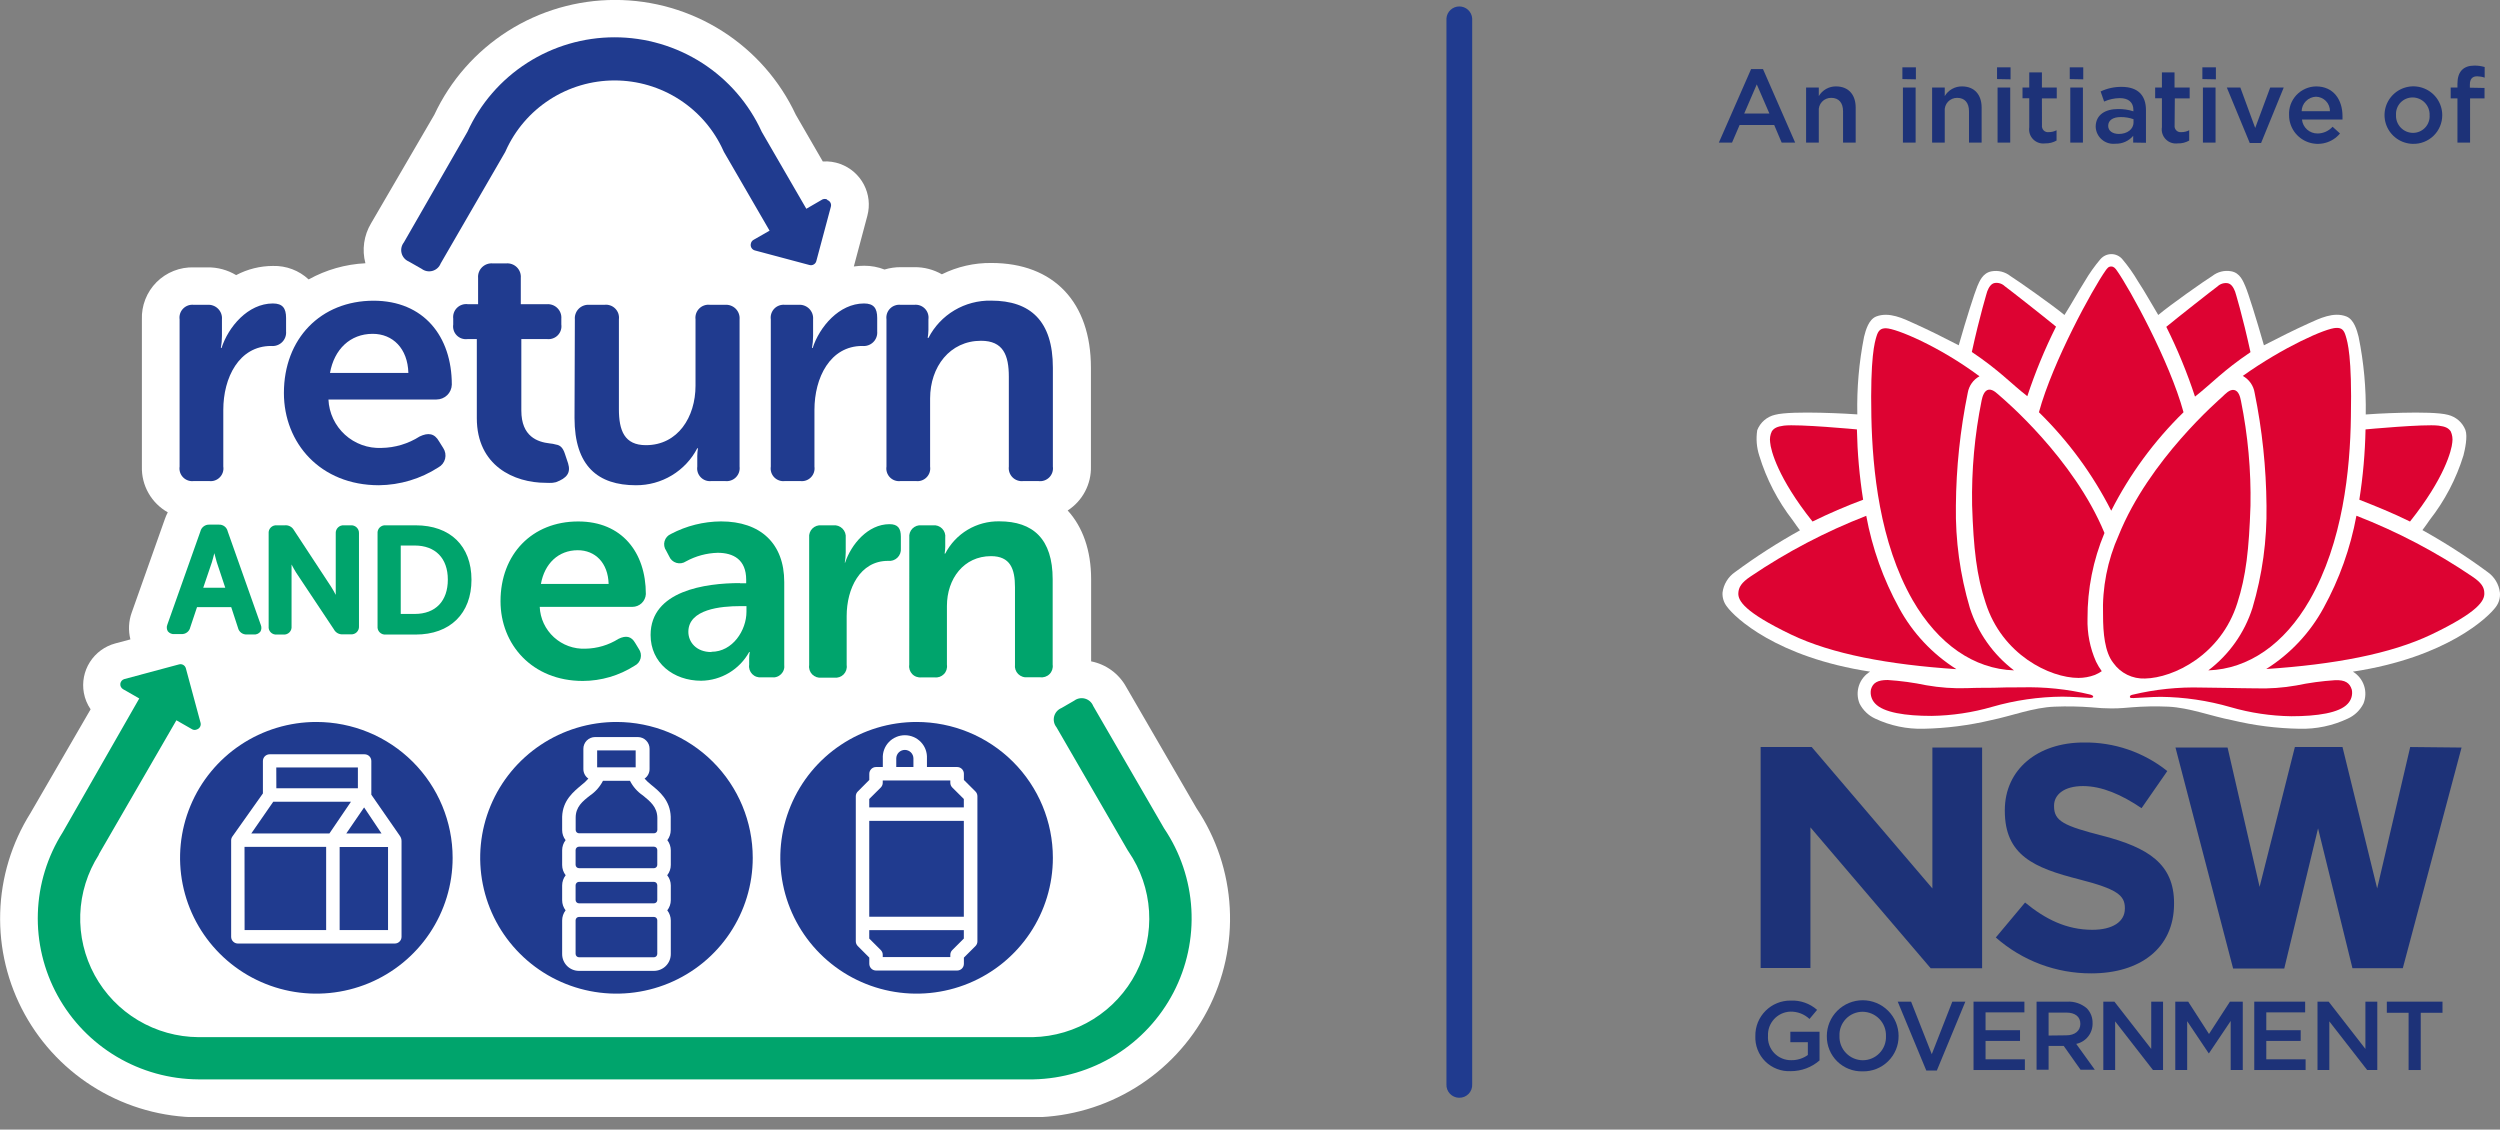 <svg width="135" height="61" viewBox="0 0 135 61" fill="none" xmlns="http://www.w3.org/2000/svg">
<rect x="0" y="0" width="135" height="61" fill="#808080" stroke="none"/>
<g clip-path="url(#clip0)">
<g clip-path="url(#clip1)">
<path d="M64.609 43.641L60.814 37.095C60.619 36.74 60.348 36.433 60.021 36.194C59.694 35.956 59.318 35.791 58.921 35.713V31.276C58.921 29.723 58.468 28.457 57.655 27.566C58.051 27.31 58.375 26.956 58.594 26.539C58.814 26.122 58.923 25.655 58.91 25.184V19.857C58.91 16.318 56.899 14.201 53.535 14.201C52.608 14.19 51.691 14.4 50.861 14.812C50.41 14.555 49.899 14.422 49.38 14.427H48.65C48.35 14.425 48.051 14.468 47.763 14.554C47.415 14.418 47.043 14.349 46.669 14.35C46.481 14.351 46.293 14.364 46.107 14.39L46.837 11.652C46.988 11.088 46.922 10.489 46.652 9.971C46.382 9.453 45.927 9.055 45.377 8.855C45.075 8.744 44.753 8.698 44.432 8.721L42.973 6.197C42.107 4.344 40.729 2.777 39 1.678C37.271 0.58 35.263 -0.003 33.213 -0.003C31.163 -0.003 29.155 0.58 27.426 1.678C25.697 2.777 24.319 4.344 23.453 6.197L20.038 12.059C19.845 12.38 19.719 12.736 19.666 13.107C19.613 13.477 19.636 13.854 19.732 14.216C18.656 14.269 17.608 14.567 16.667 15.089C16.146 14.603 15.454 14.342 14.74 14.361C14.047 14.362 13.364 14.532 12.752 14.856C12.284 14.575 11.747 14.43 11.201 14.438H10.472C10.098 14.426 9.726 14.491 9.378 14.629C9.031 14.766 8.716 14.974 8.452 15.238C8.189 15.503 7.983 15.818 7.847 16.165C7.711 16.512 7.648 16.884 7.662 17.256V25.195C7.647 25.695 7.77 26.189 8.016 26.624C8.262 27.059 8.623 27.419 9.06 27.665C8.999 27.782 8.946 27.903 8.903 28.028L7.115 33.072C6.945 33.539 6.92 34.046 7.042 34.527L6.225 34.745C5.658 34.897 5.169 35.256 4.854 35.751C4.54 36.245 4.424 36.839 4.528 37.415C4.586 37.733 4.71 38.035 4.893 38.302L1.646 43.906C0.629 45.526 0.064 47.386 0.01 49.296C-0.045 51.205 0.412 53.095 1.335 54.769C2.257 56.444 3.611 57.843 5.257 58.821C6.903 59.8 8.781 60.323 10.698 60.337H55.852C57.785 60.301 59.673 59.748 61.317 58.734C62.961 57.721 64.301 56.285 65.197 54.577C66.093 52.869 66.511 50.953 66.407 49.029C66.304 47.104 65.683 45.243 64.609 43.641Z" fill="white"/>
<path d="M40.648 46.321C40.648 47.772 40.217 49.19 39.408 50.397C38.6 51.603 37.45 52.543 36.105 53.098C34.761 53.653 33.281 53.799 31.854 53.516C30.426 53.233 29.115 52.534 28.086 51.508C27.056 50.482 26.355 49.175 26.072 47.752C25.788 46.329 25.933 44.855 26.49 43.514C27.047 42.174 27.991 41.028 29.201 40.222C30.411 39.416 31.834 38.986 33.289 38.986C35.241 38.986 37.113 39.759 38.493 41.134C39.873 42.51 40.648 44.376 40.648 46.321Z" fill="#203B8F"/>
<path d="M36.219 44.106C36.19 43.212 35.603 42.736 35.172 42.386C35.04 42.284 34.918 42.169 34.807 42.044C34.891 41.987 34.959 41.91 35.006 41.819C35.053 41.73 35.078 41.63 35.077 41.528V40.437C35.078 40.354 35.062 40.271 35.03 40.194C34.998 40.117 34.952 40.046 34.892 39.987C34.834 39.928 34.763 39.881 34.686 39.849C34.609 39.817 34.526 39.801 34.442 39.801H32.136C32.053 39.801 31.97 39.817 31.893 39.849C31.815 39.881 31.745 39.928 31.686 39.987C31.627 40.046 31.581 40.117 31.549 40.194C31.517 40.271 31.501 40.354 31.502 40.437V41.528C31.501 41.63 31.526 41.73 31.573 41.819C31.62 41.91 31.688 41.987 31.772 42.044C31.661 42.169 31.539 42.284 31.407 42.386C30.976 42.75 30.389 43.208 30.356 44.099C30.356 44.117 30.356 44.827 30.356 44.827C30.356 45.023 30.421 45.214 30.542 45.368C30.421 45.525 30.356 45.717 30.356 45.914V46.71C30.356 46.91 30.423 47.105 30.546 47.263C30.423 47.42 30.357 47.614 30.356 47.812V48.612C30.356 48.81 30.421 49.002 30.542 49.158C30.422 49.315 30.356 49.506 30.356 49.703V51.522C30.356 51.762 30.452 51.992 30.622 52.162C30.792 52.332 31.023 52.427 31.264 52.427H35.314C35.555 52.426 35.785 52.331 35.956 52.161C36.126 51.992 36.222 51.762 36.223 51.522V49.703C36.221 49.506 36.155 49.314 36.033 49.158C36.155 49.002 36.222 48.81 36.223 48.612V47.812C36.222 47.613 36.154 47.419 36.029 47.263C36.155 47.106 36.223 46.911 36.223 46.71V45.914C36.221 45.717 36.156 45.526 36.037 45.368C36.155 45.212 36.219 45.022 36.219 44.827C36.219 44.827 36.219 44.132 36.219 44.117V44.106ZM32.246 40.521H34.326V41.437H32.246V40.521ZM31.086 44.157C31.086 43.575 31.451 43.274 31.866 42.954C32.16 42.752 32.398 42.481 32.56 42.164H34.019C34.181 42.482 34.42 42.754 34.716 42.954C35.11 43.274 35.486 43.575 35.497 44.157V44.816C35.497 44.863 35.478 44.909 35.445 44.943C35.411 44.977 35.366 44.997 35.318 44.998H31.264C31.217 44.997 31.171 44.977 31.138 44.943C31.104 44.909 31.086 44.863 31.086 44.816C31.086 44.816 31.086 44.168 31.086 44.157ZM35.493 45.903V46.7C35.494 46.723 35.489 46.747 35.481 46.769C35.472 46.791 35.459 46.811 35.442 46.828C35.425 46.845 35.406 46.858 35.384 46.867C35.362 46.877 35.338 46.881 35.314 46.881H31.264C31.216 46.881 31.17 46.862 31.136 46.828C31.101 46.794 31.082 46.748 31.082 46.7V45.903C31.082 45.855 31.101 45.809 31.136 45.775C31.17 45.74 31.216 45.721 31.264 45.721H35.314C35.338 45.721 35.362 45.726 35.384 45.735C35.406 45.744 35.425 45.758 35.442 45.775C35.459 45.792 35.472 45.812 35.481 45.834C35.489 45.856 35.494 45.879 35.493 45.903ZM35.493 48.602C35.493 48.625 35.489 48.648 35.48 48.67C35.471 48.691 35.457 48.711 35.441 48.727C35.424 48.744 35.404 48.757 35.383 48.766C35.361 48.775 35.338 48.78 35.314 48.78H31.264C31.217 48.78 31.171 48.761 31.137 48.728C31.103 48.694 31.083 48.649 31.082 48.602V47.801C31.083 47.754 31.102 47.708 31.137 47.674C31.171 47.64 31.216 47.62 31.264 47.62H35.314C35.362 47.621 35.408 47.64 35.441 47.674C35.474 47.708 35.493 47.754 35.493 47.801V48.602ZM35.493 51.511C35.493 51.559 35.474 51.604 35.441 51.638C35.408 51.672 35.362 51.692 35.314 51.693H31.264C31.216 51.692 31.171 51.672 31.137 51.639C31.102 51.605 31.083 51.559 31.082 51.511V49.693C31.083 49.645 31.103 49.6 31.137 49.566C31.171 49.533 31.217 49.514 31.264 49.514H35.314C35.362 49.514 35.407 49.533 35.441 49.567C35.474 49.6 35.493 49.645 35.493 49.693V51.511Z" fill="white"/>
<path d="M24.442 46.321C24.442 47.772 24.01 49.19 23.201 50.397C22.393 51.603 21.243 52.543 19.899 53.098C18.554 53.653 17.074 53.799 15.647 53.516C14.219 53.233 12.908 52.534 11.879 51.508C10.85 50.482 10.149 49.175 9.865 47.752C9.581 46.329 9.727 44.855 10.284 43.514C10.841 42.174 11.784 41.028 12.994 40.222C14.204 39.416 15.627 38.986 17.082 38.986C19.034 38.986 20.906 39.759 22.286 41.134C23.666 42.51 24.442 44.376 24.442 46.321Z" fill="#203B8F"/>
<path d="M21.683 45.419C21.684 45.313 21.649 45.209 21.585 45.125L20.052 42.914V41.095C20.052 40.999 20.014 40.906 19.946 40.838C19.877 40.77 19.784 40.732 19.688 40.732H14.561C14.465 40.732 14.372 40.77 14.303 40.838C14.235 40.906 14.197 40.999 14.197 41.095V42.845C14.197 42.845 12.606 45.099 12.551 45.168C12.506 45.231 12.481 45.306 12.482 45.383V50.587C12.482 50.684 12.52 50.776 12.589 50.844C12.657 50.913 12.75 50.951 12.847 50.951H21.319C21.415 50.951 21.508 50.913 21.576 50.844C21.645 50.776 21.683 50.684 21.683 50.587V45.419ZM19.662 43.601L20.603 45.008H18.699L19.662 43.601ZM14.919 41.444H19.326V42.568H14.923L14.919 41.444ZM14.755 43.295H18.951L17.787 45.008H13.569L14.755 43.295ZM13.204 45.732H17.612V50.224H13.208L13.204 45.732ZM20.954 50.224H18.341V45.739H20.954V50.224Z" fill="white"/>
<path d="M56.855 46.321C56.855 47.772 56.424 49.19 55.615 50.397C54.806 51.603 53.657 52.543 52.312 53.098C50.968 53.653 49.488 53.799 48.06 53.516C46.633 53.233 45.322 52.534 44.292 51.508C43.263 50.482 42.562 49.175 42.278 47.752C41.994 46.329 42.14 44.855 42.697 43.514C43.254 42.174 44.197 41.028 45.408 40.222C46.618 39.416 48.041 38.986 49.496 38.986C51.448 38.986 53.32 39.759 54.7 41.134C56.08 42.51 56.855 44.376 56.855 46.321Z" fill="#203B8F"/>
<path d="M52.674 42.739L52.05 42.117V41.783C52.05 41.686 52.012 41.594 51.944 41.526C51.875 41.457 51.782 41.419 51.685 41.419H50.055V40.957C50.063 40.796 50.039 40.634 49.984 40.482C49.928 40.33 49.842 40.191 49.73 40.074C49.618 39.956 49.484 39.863 49.335 39.799C49.186 39.735 49.026 39.702 48.863 39.702C48.701 39.702 48.541 39.735 48.392 39.799C48.242 39.863 48.108 39.956 47.997 40.074C47.885 40.191 47.799 40.33 47.743 40.482C47.687 40.634 47.663 40.796 47.672 40.957V41.419H47.307C47.21 41.419 47.118 41.457 47.049 41.526C46.981 41.594 46.942 41.686 46.942 41.783V42.117L46.322 42.739C46.288 42.773 46.26 42.813 46.241 42.857C46.223 42.902 46.213 42.949 46.213 42.997V50.831C46.213 50.879 46.223 50.927 46.241 50.971C46.26 51.015 46.288 51.055 46.322 51.089L46.942 51.711V52.045C46.942 52.142 46.981 52.234 47.049 52.303C47.118 52.371 47.21 52.409 47.307 52.409H51.685C51.782 52.409 51.875 52.371 51.944 52.303C52.012 52.234 52.05 52.142 52.05 52.045V51.711L52.674 51.089C52.708 51.055 52.735 51.015 52.753 50.971C52.771 50.926 52.78 50.879 52.78 50.831V42.997C52.78 42.949 52.771 42.902 52.753 42.858C52.735 42.813 52.708 42.773 52.674 42.739ZM48.398 40.957C48.398 40.835 48.447 40.717 48.534 40.63C48.621 40.544 48.739 40.495 48.861 40.495C48.984 40.495 49.102 40.544 49.189 40.63C49.276 40.717 49.325 40.835 49.325 40.957V41.419H48.398V40.957ZM52.047 50.682L51.423 51.304C51.355 51.371 51.317 51.463 51.317 51.558V51.682H47.668V51.562C47.669 51.514 47.66 51.467 47.641 51.422C47.623 51.378 47.596 51.338 47.563 51.304L46.939 50.682V50.227H52.047V50.682ZM52.047 49.503H46.939V44.328H52.047V49.503ZM52.047 43.601H46.939V43.146L47.563 42.525C47.596 42.49 47.623 42.45 47.641 42.406C47.66 42.362 47.669 42.314 47.668 42.266V42.146H51.317V42.27C51.317 42.365 51.355 42.457 51.423 42.525L52.047 43.146V43.601Z" fill="white"/>
<path d="M44.658 10.768C44.62 10.752 44.578 10.743 44.536 10.743C44.494 10.743 44.452 10.752 44.414 10.768L43.542 11.274L41.134 7.117C40.441 5.596 39.323 4.305 37.914 3.401C36.504 2.496 34.864 2.014 33.187 2.014C31.511 2.014 29.87 2.496 28.461 3.401C27.052 4.305 25.934 5.596 25.241 7.117L21.808 13.092C21.744 13.173 21.7 13.268 21.679 13.368C21.657 13.469 21.66 13.573 21.686 13.672C21.711 13.772 21.76 13.864 21.827 13.942C21.894 14.02 21.979 14.081 22.074 14.121L22.771 14.518C22.853 14.58 22.949 14.622 23.05 14.641C23.152 14.66 23.257 14.655 23.356 14.627C23.455 14.599 23.547 14.548 23.623 14.479C23.7 14.409 23.759 14.323 23.796 14.227L27.255 8.252L27.284 8.201L27.309 8.146C27.816 7.014 28.641 6.053 29.684 5.378C30.727 4.703 31.944 4.344 33.187 4.344C34.431 4.344 35.648 4.703 36.691 5.378C37.734 6.053 38.559 7.014 39.065 8.146L39.091 8.201L41.557 12.456L40.681 12.958C40.646 12.979 40.615 13.008 40.592 13.043C40.569 13.078 40.553 13.117 40.546 13.158C40.527 13.233 40.538 13.314 40.577 13.381C40.616 13.449 40.679 13.499 40.754 13.521L43.713 14.311C43.788 14.331 43.868 14.322 43.936 14.284C44.005 14.247 44.055 14.185 44.078 14.111L44.866 11.165C44.887 11.091 44.879 11.013 44.844 10.945C44.809 10.878 44.749 10.826 44.677 10.801" fill="#203B8F"/>
<path d="M62.861 44.732L59.033 38.124C58.995 38.028 58.936 37.942 58.859 37.873C58.782 37.804 58.69 37.754 58.59 37.726C58.491 37.698 58.386 37.694 58.285 37.713C58.183 37.732 58.087 37.775 58.005 37.837L57.311 38.237C57.216 38.277 57.132 38.339 57.064 38.417C56.997 38.495 56.949 38.588 56.923 38.688C56.898 38.788 56.896 38.893 56.917 38.994C56.939 39.094 56.984 39.189 57.049 39.27L60.894 45.914L60.942 45.987C61.594 46.94 61.977 48.051 62.049 49.203C62.12 50.355 61.879 51.504 61.349 52.53C60.819 53.557 60.022 54.421 59.04 55.033C58.058 55.645 56.929 55.981 55.772 56.006H10.719C9.57 55.999 8.444 55.685 7.458 55.097C6.472 54.509 5.662 53.668 5.113 52.662C4.564 51.657 4.295 50.522 4.334 49.378C4.374 48.233 4.72 47.12 5.338 46.154V46.132L9.526 38.895L10.391 39.39C10.429 39.407 10.47 39.417 10.511 39.417C10.553 39.417 10.594 39.407 10.632 39.39C10.706 39.366 10.767 39.315 10.804 39.247C10.841 39.18 10.85 39.1 10.829 39.026L10.034 36.08C10.011 36.005 9.961 35.942 9.893 35.904C9.825 35.866 9.744 35.856 9.669 35.877L6.717 36.669C6.66 36.685 6.609 36.716 6.57 36.761C6.531 36.805 6.506 36.86 6.498 36.918C6.49 36.976 6.5 37.035 6.526 37.088C6.552 37.141 6.593 37.185 6.644 37.215L7.52 37.717L3.389 44.939C2.558 46.251 2.093 47.76 2.044 49.311C1.994 50.862 2.362 52.398 3.109 53.76C3.855 55.121 4.954 56.259 6.29 57.055C7.626 57.851 9.152 58.276 10.709 58.286H55.808C57.375 58.253 58.904 57.799 60.234 56.974C61.564 56.148 62.646 54.981 63.368 53.594C64.089 52.208 64.423 50.653 64.334 49.094C64.245 47.535 63.736 46.028 62.861 44.732Z" fill="#00A46C"/>
<path d="M12.296 28.694C12.273 28.587 12.212 28.491 12.124 28.424C12.036 28.358 11.928 28.324 11.818 28.33H11.303C11.193 28.326 11.085 28.359 10.997 28.426C10.909 28.492 10.847 28.587 10.822 28.694L9.038 33.727C9.013 33.786 9.002 33.849 9.007 33.912C9.011 33.975 9.031 34.036 9.063 34.091C9.107 34.144 9.163 34.186 9.227 34.212C9.29 34.238 9.36 34.248 9.428 34.24H9.793C9.904 34.247 10.013 34.214 10.101 34.147C10.19 34.081 10.251 33.984 10.274 33.876L10.639 32.785H12.486L12.85 33.898C12.874 34.005 12.934 34.101 13.022 34.168C13.11 34.234 13.218 34.268 13.328 34.262H13.693C13.762 34.269 13.831 34.26 13.895 34.234C13.958 34.208 14.014 34.166 14.058 34.113C14.091 34.058 14.11 33.997 14.114 33.934C14.119 33.871 14.108 33.807 14.084 33.749L12.296 28.694ZM10.975 31.738L11.442 30.36C11.486 30.218 11.533 30.036 11.573 29.872C11.614 30.032 11.661 30.214 11.705 30.356L12.164 31.738H10.975Z" fill="#00A46C"/>
<path d="M18.94 28.367H18.575C18.515 28.362 18.455 28.37 18.399 28.39C18.343 28.411 18.291 28.443 18.249 28.486C18.207 28.528 18.174 28.579 18.154 28.635C18.133 28.691 18.125 28.751 18.13 28.81V31.76C18.13 31.872 18.13 32.007 18.13 32.123C18.053 31.974 17.965 31.818 17.882 31.687L15.868 28.621C15.82 28.536 15.748 28.466 15.661 28.421C15.574 28.376 15.476 28.357 15.379 28.367H14.941C14.882 28.362 14.822 28.37 14.767 28.391C14.711 28.412 14.661 28.445 14.62 28.487C14.578 28.53 14.547 28.581 14.527 28.636C14.508 28.692 14.501 28.752 14.507 28.81V33.822C14.5 33.881 14.507 33.94 14.526 33.997C14.545 34.053 14.577 34.104 14.618 34.146C14.66 34.189 14.71 34.221 14.766 34.242C14.822 34.263 14.882 34.271 14.941 34.266H15.306C15.365 34.271 15.425 34.263 15.481 34.242C15.537 34.221 15.588 34.189 15.63 34.146C15.671 34.104 15.703 34.053 15.723 33.997C15.743 33.941 15.75 33.881 15.744 33.822V30.869C15.744 30.752 15.744 30.618 15.744 30.483C15.82 30.632 15.911 30.792 15.992 30.923L18.028 33.982C18.073 34.069 18.143 34.142 18.229 34.191C18.316 34.239 18.414 34.261 18.513 34.255H18.947C19.005 34.259 19.064 34.251 19.119 34.23C19.174 34.21 19.223 34.179 19.265 34.138C19.306 34.096 19.338 34.047 19.359 33.993C19.38 33.938 19.389 33.88 19.385 33.822V28.792C19.387 28.734 19.377 28.676 19.355 28.622C19.333 28.569 19.3 28.52 19.258 28.48C19.216 28.439 19.166 28.409 19.111 28.389C19.056 28.37 18.998 28.362 18.94 28.367Z" fill="#00A46C"/>
<path d="M22.446 28.367H20.826C20.767 28.361 20.707 28.369 20.651 28.39C20.595 28.411 20.544 28.443 20.502 28.486C20.46 28.528 20.428 28.579 20.409 28.635C20.389 28.691 20.382 28.751 20.388 28.81V33.822C20.382 33.881 20.389 33.941 20.409 33.997C20.428 34.053 20.46 34.104 20.502 34.146C20.544 34.189 20.595 34.221 20.651 34.242C20.707 34.263 20.767 34.271 20.826 34.266H22.442C24.307 34.266 25.46 33.131 25.46 31.305C25.46 29.48 24.31 28.367 22.446 28.367ZM21.64 29.458H22.391C23.511 29.458 24.183 30.145 24.183 31.298C24.183 32.451 23.529 33.153 22.391 33.153H21.64V29.458Z" fill="#00A46C"/>
<path d="M9.698 17.245C9.683 17.14 9.693 17.034 9.726 16.933C9.759 16.832 9.815 16.741 9.89 16.665C9.964 16.589 10.055 16.531 10.155 16.495C10.255 16.46 10.362 16.448 10.468 16.46H11.197C11.303 16.451 11.409 16.465 11.509 16.502C11.609 16.538 11.699 16.596 11.774 16.67C11.849 16.745 11.907 16.835 11.944 16.935C11.98 17.034 11.994 17.14 11.985 17.245V18.14C11.985 18.358 11.966 18.576 11.927 18.791H11.963C12.328 17.656 13.386 16.387 14.736 16.387C15.262 16.387 15.448 16.645 15.448 17.169V17.896C15.457 18.003 15.443 18.111 15.405 18.212C15.367 18.313 15.308 18.404 15.231 18.479C15.154 18.554 15.061 18.611 14.959 18.646C14.857 18.681 14.749 18.694 14.642 18.682C12.901 18.682 12.058 20.398 12.058 22.133V25.195C12.074 25.3 12.065 25.407 12.032 25.507C11.999 25.608 11.944 25.7 11.869 25.775C11.795 25.851 11.705 25.909 11.604 25.944C11.504 25.979 11.398 25.99 11.292 25.977H10.468C10.362 25.991 10.255 25.98 10.154 25.945C10.054 25.91 9.962 25.853 9.888 25.777C9.813 25.701 9.757 25.609 9.724 25.508C9.691 25.407 9.682 25.3 9.698 25.195V17.245Z" fill="#203B8F"/>
<path d="M20.166 16.238C22.88 16.238 24.398 18.158 24.398 20.773C24.391 20.987 24.302 21.19 24.148 21.339C23.994 21.488 23.788 21.572 23.573 21.573H17.736C17.768 22.298 18.088 22.981 18.625 23.472C19.162 23.962 19.872 24.22 20.6 24.188C21.331 24.177 22.045 23.963 22.661 23.57C23.128 23.348 23.464 23.402 23.708 23.832L23.935 24.195C23.991 24.28 24.029 24.375 24.046 24.475C24.063 24.575 24.059 24.677 24.035 24.775C24.01 24.873 23.965 24.965 23.902 25.045C23.84 25.125 23.761 25.191 23.672 25.239C22.715 25.856 21.601 26.191 20.461 26.203C17.298 26.203 15.331 23.926 15.331 21.22C15.331 18.289 17.316 16.238 20.18 16.238H20.166ZM22.052 20.137C22.015 18.813 21.209 18.027 20.125 18.027C18.907 18.027 18.046 18.867 17.82 20.137H22.052Z" fill="#203B8F"/>
<path d="M31.042 17.245C31.033 17.14 31.047 17.034 31.084 16.935C31.12 16.835 31.178 16.745 31.253 16.67C31.328 16.596 31.419 16.538 31.518 16.502C31.618 16.465 31.724 16.451 31.83 16.46H32.633C32.739 16.446 32.848 16.457 32.95 16.492C33.052 16.526 33.144 16.584 33.22 16.66C33.296 16.736 33.354 16.828 33.389 16.929C33.423 17.031 33.434 17.139 33.421 17.245V22.097C33.421 23.253 33.72 24.039 34.88 24.039C36.602 24.039 37.558 22.526 37.558 20.828V17.245C37.544 17.139 37.556 17.031 37.59 16.929C37.625 16.828 37.683 16.736 37.759 16.66C37.835 16.584 37.927 16.526 38.029 16.492C38.131 16.457 38.24 16.446 38.346 16.46H39.149C39.255 16.451 39.361 16.465 39.461 16.502C39.56 16.538 39.651 16.596 39.726 16.67C39.801 16.745 39.859 16.835 39.895 16.935C39.932 17.034 39.946 17.14 39.937 17.245V25.195C39.95 25.302 39.939 25.409 39.904 25.51C39.869 25.611 39.811 25.703 39.735 25.779C39.659 25.854 39.567 25.911 39.465 25.945C39.364 25.98 39.255 25.991 39.149 25.977H38.419C38.314 25.99 38.207 25.979 38.107 25.944C38.007 25.909 37.916 25.851 37.842 25.775C37.768 25.7 37.712 25.608 37.679 25.507C37.647 25.407 37.638 25.3 37.653 25.195V24.635C37.654 24.492 37.666 24.348 37.69 24.206H37.653C37.339 24.811 36.864 25.318 36.279 25.67C35.694 26.023 35.023 26.207 34.34 26.203C32.297 26.203 31.024 25.177 31.024 22.566L31.042 17.245Z" fill="#203B8F"/>
<path d="M41.623 17.245C41.608 17.141 41.618 17.034 41.651 16.934C41.684 16.834 41.739 16.742 41.813 16.666C41.887 16.59 41.977 16.532 42.077 16.497C42.177 16.461 42.283 16.448 42.389 16.46H43.119C43.224 16.451 43.331 16.465 43.43 16.502C43.53 16.538 43.62 16.596 43.696 16.67C43.77 16.745 43.828 16.835 43.865 16.935C43.901 17.034 43.916 17.14 43.907 17.245V18.14C43.906 18.358 43.887 18.576 43.848 18.791H43.885C44.25 17.656 45.311 16.387 46.658 16.387C47.183 16.387 47.369 16.645 47.369 17.169V17.896C47.378 18.003 47.364 18.111 47.326 18.212C47.289 18.313 47.229 18.404 47.152 18.479C47.075 18.554 46.982 18.611 46.88 18.646C46.779 18.681 46.67 18.694 46.563 18.682C44.822 18.682 43.98 20.398 43.98 22.133V25.195C43.995 25.3 43.986 25.407 43.953 25.507C43.92 25.608 43.865 25.7 43.791 25.775C43.717 25.851 43.626 25.909 43.526 25.944C43.426 25.979 43.319 25.99 43.214 25.977H42.389C42.283 25.991 42.176 25.98 42.076 25.945C41.975 25.91 41.884 25.853 41.81 25.777C41.736 25.701 41.68 25.609 41.648 25.508C41.615 25.407 41.607 25.3 41.623 25.195V17.245Z" fill="#203B8F"/>
<path d="M47.869 17.245C47.855 17.141 47.864 17.034 47.897 16.934C47.93 16.834 47.986 16.742 48.06 16.666C48.134 16.59 48.224 16.532 48.324 16.497C48.423 16.461 48.53 16.448 48.635 16.46H49.365C49.471 16.448 49.578 16.46 49.678 16.495C49.778 16.531 49.869 16.589 49.943 16.665C50.017 16.74 50.073 16.832 50.106 16.933C50.14 17.034 50.149 17.14 50.135 17.245V17.82C50.132 17.964 50.119 18.107 50.095 18.249H50.135C50.453 17.63 50.938 17.113 51.537 16.757C52.136 16.401 52.823 16.22 53.521 16.234C55.637 16.234 56.855 17.326 56.855 19.853V25.195C56.87 25.302 56.86 25.41 56.825 25.512C56.791 25.614 56.733 25.706 56.657 25.782C56.58 25.858 56.487 25.915 56.385 25.949C56.283 25.983 56.174 25.992 56.067 25.977H55.265C55.158 25.991 55.05 25.98 54.949 25.945C54.847 25.911 54.755 25.854 54.679 25.779C54.603 25.703 54.545 25.611 54.51 25.51C54.475 25.409 54.464 25.302 54.477 25.195V20.344C54.477 19.184 54.177 18.402 52.977 18.402C51.295 18.402 50.226 19.802 50.226 21.519V25.195C50.241 25.3 50.232 25.407 50.2 25.507C50.167 25.608 50.111 25.7 50.037 25.775C49.963 25.851 49.872 25.909 49.772 25.944C49.672 25.979 49.565 25.99 49.46 25.977H48.635C48.53 25.991 48.423 25.98 48.322 25.945C48.222 25.91 48.131 25.853 48.056 25.777C47.982 25.701 47.926 25.609 47.894 25.508C47.861 25.407 47.853 25.3 47.869 25.195V17.245Z" fill="#203B8F"/>
<path d="M31.228 28.159C33.574 28.159 34.876 29.821 34.876 32.08C34.867 32.266 34.786 32.442 34.65 32.571C34.514 32.699 34.334 32.771 34.147 32.771H29.145C29.158 33.081 29.233 33.386 29.364 33.667C29.496 33.948 29.682 34.201 29.912 34.411C30.142 34.62 30.411 34.783 30.703 34.889C30.996 34.995 31.307 35.043 31.618 35.029C32.249 35.018 32.865 34.834 33.399 34.498C33.8 34.302 34.092 34.353 34.303 34.724L34.497 35.044C34.548 35.116 34.584 35.199 34.6 35.286C34.617 35.373 34.614 35.462 34.593 35.548C34.571 35.634 34.531 35.715 34.476 35.784C34.42 35.853 34.35 35.91 34.271 35.949C33.435 36.483 32.465 36.768 31.472 36.771C28.739 36.771 27.028 34.804 27.028 32.465C27.028 29.919 28.743 28.159 31.217 28.159H31.228ZM32.866 31.531C32.833 30.385 32.136 29.712 31.199 29.712C30.148 29.712 29.404 30.44 29.21 31.531H32.866Z" fill="#00A46C"/>
<path d="M39.952 31.498H40.294V31.305C40.294 30.214 39.598 29.851 38.755 29.851C38.154 29.867 37.566 30.027 37.04 30.316C36.965 30.366 36.88 30.4 36.79 30.413C36.701 30.427 36.609 30.42 36.523 30.394C36.436 30.368 36.356 30.323 36.289 30.262C36.222 30.201 36.169 30.127 36.135 30.043L35.975 29.738C35.922 29.664 35.887 29.579 35.872 29.49C35.856 29.401 35.861 29.31 35.886 29.223C35.911 29.136 35.955 29.056 36.015 28.988C36.075 28.921 36.15 28.867 36.234 28.832C37.066 28.394 37.992 28.162 38.934 28.156C41.068 28.156 42.349 29.349 42.349 31.429V35.895C42.362 35.987 42.354 36.081 42.324 36.17C42.295 36.259 42.245 36.339 42.179 36.405C42.112 36.471 42.032 36.521 41.943 36.55C41.854 36.58 41.759 36.588 41.666 36.575H41.119C41.028 36.586 40.935 36.576 40.848 36.545C40.761 36.515 40.682 36.465 40.618 36.399C40.554 36.333 40.506 36.253 40.477 36.166C40.449 36.078 40.441 35.986 40.455 35.895V35.575C40.452 35.453 40.463 35.331 40.488 35.211H40.455C40.199 35.674 39.824 36.061 39.369 36.334C38.914 36.606 38.395 36.753 37.865 36.76C36.361 36.76 35.132 35.793 35.132 34.291C35.132 31.891 38.109 31.487 39.952 31.487V31.498ZM38.416 35.197C39.565 35.197 40.309 34.036 40.309 33.036V32.731H39.97C38.934 32.731 37.171 32.894 37.171 34.12C37.171 34.666 37.591 35.211 38.416 35.211" fill="#00A46C"/>
<path d="M43.695 29.032C43.685 28.943 43.696 28.852 43.726 28.767C43.755 28.682 43.804 28.605 43.868 28.541C43.931 28.478 44.008 28.429 44.093 28.399C44.179 28.368 44.269 28.358 44.359 28.367H44.99C45.082 28.357 45.175 28.368 45.262 28.398C45.349 28.429 45.428 28.479 45.493 28.544C45.559 28.61 45.608 28.689 45.639 28.776C45.669 28.863 45.679 28.955 45.669 29.047V29.821C45.668 30.01 45.651 30.199 45.618 30.385H45.636C45.961 29.399 46.866 28.305 48.033 28.305C48.486 28.305 48.646 28.53 48.646 28.981V29.61C48.655 29.703 48.643 29.797 48.611 29.884C48.579 29.971 48.527 30.05 48.46 30.115C48.393 30.18 48.313 30.229 48.224 30.259C48.136 30.289 48.042 30.298 47.949 30.287C46.446 30.287 45.72 31.771 45.72 33.269V35.913C45.734 36.004 45.726 36.096 45.698 36.184C45.669 36.271 45.621 36.351 45.557 36.417C45.493 36.483 45.414 36.533 45.327 36.563C45.24 36.594 45.147 36.604 45.056 36.593H44.359C44.268 36.604 44.175 36.594 44.088 36.563C44.001 36.533 43.922 36.483 43.858 36.417C43.794 36.351 43.746 36.271 43.717 36.184C43.689 36.096 43.681 36.004 43.695 35.913V29.032Z" fill="#00A46C"/>
<path d="M49.102 29.032C49.092 28.943 49.102 28.852 49.131 28.768C49.161 28.683 49.209 28.605 49.272 28.541C49.336 28.478 49.413 28.429 49.497 28.398C49.582 28.368 49.673 28.357 49.763 28.367H50.379C50.47 28.357 50.562 28.368 50.649 28.399C50.735 28.43 50.813 28.48 50.877 28.546C50.941 28.611 50.989 28.691 51.018 28.777C51.047 28.864 51.055 28.956 51.043 29.047V29.53C51.041 29.652 51.03 29.774 51.01 29.894H51.043C51.318 29.361 51.737 28.915 52.253 28.607C52.769 28.299 53.361 28.142 53.962 28.152C55.786 28.152 56.844 29.105 56.844 31.28V35.891C56.858 35.983 56.849 36.078 56.82 36.166C56.79 36.255 56.741 36.336 56.674 36.402C56.608 36.468 56.527 36.517 56.438 36.547C56.349 36.576 56.255 36.585 56.162 36.571H55.487C55.395 36.582 55.301 36.573 55.214 36.542C55.126 36.512 55.046 36.462 54.981 36.397C54.915 36.331 54.866 36.251 54.836 36.164C54.806 36.076 54.797 35.983 54.809 35.891V31.709C54.809 30.709 54.55 30.032 53.513 30.032C52.054 30.032 51.134 31.24 51.134 32.724V35.898C51.148 35.989 51.14 36.082 51.112 36.169C51.084 36.257 51.036 36.337 50.971 36.402C50.907 36.468 50.828 36.518 50.742 36.549C50.655 36.579 50.562 36.59 50.47 36.578H49.759C49.668 36.589 49.575 36.578 49.489 36.547C49.403 36.517 49.324 36.467 49.261 36.401C49.197 36.335 49.149 36.255 49.121 36.168C49.093 36.081 49.085 35.989 49.099 35.898L49.102 29.032Z" fill="#00A46C"/>
<path d="M30.677 25.021L30.502 24.497C30.4 24.188 30.257 24.039 30.02 24.006C29.911 23.974 29.798 23.953 29.684 23.944C29.031 23.868 28.152 23.581 28.152 22.17V18.311H29.557C29.661 18.321 29.767 18.307 29.865 18.27C29.963 18.234 30.052 18.176 30.125 18.1C30.197 18.024 30.252 17.934 30.284 17.834C30.317 17.735 30.326 17.629 30.312 17.526V17.209C30.32 17.104 30.306 16.998 30.269 16.899C30.232 16.801 30.174 16.711 30.099 16.637C30.024 16.562 29.934 16.505 29.835 16.469C29.735 16.433 29.629 16.418 29.524 16.427H28.123V15.009C28.132 14.903 28.117 14.797 28.081 14.698C28.045 14.599 27.987 14.509 27.912 14.434C27.837 14.359 27.746 14.302 27.647 14.265C27.547 14.229 27.441 14.214 27.335 14.223H26.605C26.499 14.214 26.393 14.229 26.293 14.265C26.194 14.302 26.103 14.359 26.028 14.434C25.953 14.509 25.895 14.599 25.859 14.698C25.823 14.797 25.808 14.903 25.817 15.009V16.427H25.273C25.166 16.412 25.057 16.421 24.954 16.455C24.851 16.489 24.757 16.545 24.68 16.621C24.602 16.697 24.544 16.789 24.508 16.891C24.473 16.993 24.461 17.102 24.474 17.209V17.526C24.458 17.63 24.467 17.738 24.5 17.839C24.532 17.94 24.587 18.032 24.662 18.108C24.736 18.184 24.827 18.242 24.927 18.277C25.028 18.312 25.135 18.324 25.241 18.311H25.748V22.581C25.748 25.159 27.769 26.072 29.473 26.072C29.594 26.079 29.716 26.079 29.838 26.072C29.899 26.064 29.96 26.053 30.02 26.039C30.611 25.821 30.834 25.53 30.677 25.021Z" fill="#203B8F"/>
<path d="M78.79 59.279C78.697 59.278 78.605 59.258 78.52 59.22C78.434 59.182 78.358 59.128 78.294 59.06C78.23 58.992 78.181 58.912 78.149 58.825C78.117 58.737 78.103 58.645 78.108 58.552V0.993C78.121 0.818 78.2 0.654 78.329 0.534C78.457 0.415 78.627 0.348 78.803 0.348C78.979 0.348 79.149 0.415 79.278 0.534C79.407 0.654 79.486 0.818 79.498 0.993V58.552C79.503 58.647 79.489 58.742 79.455 58.831C79.422 58.92 79.37 59.001 79.304 59.069C79.237 59.138 79.157 59.191 79.069 59.228C78.981 59.264 78.886 59.281 78.79 59.279Z" fill="#203B8F"/>
<path d="M104.349 47.976L97.832 40.339H95.074V52.271H97.763V44.678L104.257 52.286H107.034V40.368H104.349V47.976ZM130.151 40.339L128.367 47.976L126.495 40.339H123.923L122.019 47.892L120.289 40.368H117.476L120.588 52.3H123.35L125.175 44.732L127.032 52.282H129.75L129.779 52.18L132.924 40.368L130.151 40.339Z" fill="#1D3278"/>
<path d="M94.789 55.944C94.785 55.693 94.831 55.443 94.925 55.209C95.02 54.976 95.16 54.764 95.338 54.586C95.516 54.407 95.728 54.266 95.961 54.171C96.195 54.076 96.445 54.028 96.698 54.031C97.22 54.008 97.732 54.188 98.124 54.533L97.712 55.024C97.431 54.76 97.058 54.618 96.672 54.628C96.507 54.635 96.345 54.674 96.196 54.743C96.046 54.813 95.912 54.911 95.8 55.032C95.689 55.154 95.602 55.296 95.546 55.45C95.49 55.605 95.464 55.769 95.472 55.933C95.46 56.104 95.484 56.275 95.542 56.436C95.601 56.597 95.692 56.744 95.81 56.868C95.929 56.992 96.072 57.089 96.23 57.155C96.388 57.221 96.559 57.253 96.73 57.25C97.051 57.255 97.364 57.156 97.624 56.97V56.279H96.679V55.715H98.255V57.264C97.827 57.637 97.277 57.842 96.709 57.843C96.454 57.856 96.199 57.816 95.961 57.725C95.723 57.635 95.506 57.495 95.325 57.316C95.144 57.137 95.003 56.922 94.911 56.685C94.819 56.448 94.777 56.194 94.789 55.941" fill="#1D3278"/>
<path d="M98.649 55.944C98.649 55.432 98.853 54.941 99.217 54.579C99.58 54.217 100.073 54.013 100.587 54.013C101.101 54.013 101.593 54.217 101.957 54.579C102.32 54.941 102.524 55.432 102.524 55.944C102.526 56.198 102.477 56.45 102.38 56.684C102.282 56.918 102.139 57.131 101.957 57.309C101.776 57.487 101.56 57.627 101.324 57.721C101.087 57.814 100.834 57.859 100.58 57.853C100.326 57.86 100.074 57.816 99.838 57.723C99.602 57.63 99.388 57.491 99.207 57.313C99.027 57.135 98.884 56.923 98.789 56.689C98.693 56.455 98.645 56.204 98.649 55.951V55.944ZM101.842 55.951C101.848 55.782 101.82 55.612 101.76 55.454C101.699 55.295 101.608 55.15 101.49 55.027C101.372 54.904 101.231 54.806 101.075 54.739C100.918 54.672 100.75 54.636 100.58 54.635C100.41 54.635 100.243 54.67 100.088 54.736C99.933 54.803 99.792 54.9 99.676 55.022C99.559 55.144 99.469 55.288 99.409 55.446C99.35 55.604 99.324 55.772 99.332 55.941C99.325 56.11 99.353 56.279 99.413 56.437C99.474 56.595 99.565 56.74 99.683 56.862C99.8 56.985 99.941 57.082 100.097 57.15C100.253 57.217 100.421 57.252 100.59 57.253C100.76 57.253 100.927 57.219 101.083 57.152C101.238 57.086 101.379 56.989 101.495 56.867C101.612 56.745 101.703 56.6 101.763 56.442C101.822 56.285 101.849 56.116 101.842 55.948" fill="#1D3278"/>
<path d="M102.477 54.089H103.199L104.316 56.926L105.425 54.089H106.129L104.589 57.81H104.02L102.477 54.089Z" fill="#1D3278"/>
<path d="M106.571 54.089H109.318V54.668H107.22V55.631H109.081V56.21H107.22V57.203H109.343V57.781H106.571V54.089Z" fill="#1D3278"/>
<path d="M109.975 54.089H111.624C112.014 54.067 112.398 54.198 112.693 54.453C112.794 54.559 112.873 54.684 112.926 54.821C112.978 54.958 113.003 55.103 112.999 55.249C113.007 55.51 112.923 55.765 112.762 55.969C112.601 56.174 112.372 56.316 112.116 56.37L113.12 57.766H112.35L111.441 56.479H110.624V57.766H109.975V54.089ZM111.576 55.908C112.043 55.908 112.339 55.664 112.339 55.289C112.339 54.897 112.054 54.679 111.573 54.679H110.624V55.919L111.576 55.908Z" fill="#1D3278"/>
<path d="M113.579 54.089H114.178L116.166 56.642V54.089H116.805V57.781H116.261L114.218 55.155V57.781H113.579V54.089Z" fill="#1D3278"/>
<path d="M117.465 54.089H118.162L119.286 55.835L120.417 54.089H121.11V57.781H120.457V55.133L119.286 56.875H119.267L118.107 55.144V57.781H117.465V54.089Z" fill="#1D3278"/>
<path d="M121.73 54.089H124.478V54.668H122.38V55.631H124.237V56.21H122.38V57.203H124.503V57.781H121.73V54.089Z" fill="#1D3278"/>
<path d="M125.145 54.089H125.747L127.732 56.642V54.089H128.374V57.781H127.827L125.784 55.155V57.781H125.145V54.089Z" fill="#1D3278"/>
<path d="M130.064 54.69H128.889V54.089H131.895V54.69H130.72V57.781H130.064V54.69Z" fill="#1D3278"/>
<path d="M107.774 50.624L109.354 48.736C110.449 49.638 111.594 50.209 112.985 50.209C114.079 50.209 114.743 49.776 114.743 49.067V49.031C114.743 48.354 114.324 48.009 112.291 47.489C109.839 46.867 108.26 46.19 108.26 43.783V43.75C108.26 41.55 110.033 40.095 112.518 40.095C114.157 40.069 115.755 40.615 117.034 41.637L115.644 43.641C114.568 42.914 113.506 42.448 112.481 42.448C111.456 42.448 110.919 42.914 110.919 43.503V43.539C110.919 44.336 111.438 44.594 113.543 45.132C116.009 45.772 117.399 46.656 117.399 48.769V48.802C117.399 51.209 115.557 52.562 112.933 52.562C111.033 52.569 109.197 51.879 107.774 50.624Z" fill="#1D3278"/>
<path d="M134.996 32.003C134.97 31.779 134.896 31.562 134.779 31.368C134.662 31.174 134.505 31.008 134.318 30.88C133.198 30.055 132.027 29.302 130.811 28.625C130.976 28.414 131.045 28.301 131.202 28.079C132.018 27.038 132.636 25.858 133.026 24.595C133.11 24.268 133.263 23.573 133.132 23.217C133.052 23.016 132.926 22.838 132.763 22.696C132.599 22.554 132.404 22.454 132.194 22.402C131.286 22.155 128.013 22.355 127.75 22.381C127.775 20.972 127.645 19.564 127.364 18.184C127.272 17.82 127.115 17.26 126.714 17.093C126.014 16.816 125.255 17.198 124.624 17.482C123.781 17.867 123.164 18.18 122.252 18.646C121.836 17.191 121.402 15.809 121.249 15.46C121.135 15.205 120.971 14.732 120.482 14.649C120.304 14.616 120.121 14.622 119.946 14.666C119.77 14.71 119.606 14.791 119.464 14.903C119.03 15.169 117.155 16.493 116.546 17.009C116.122 16.311 115.863 15.816 115.451 15.191C115.203 14.767 114.919 14.365 114.601 13.991C114.528 13.906 114.437 13.838 114.335 13.792C114.233 13.745 114.122 13.721 114.01 13.722C113.899 13.723 113.79 13.748 113.689 13.794C113.589 13.841 113.499 13.908 113.426 13.991C113.109 14.366 112.824 14.767 112.576 15.191C112.175 15.827 111.916 16.318 111.481 17.009C110.858 16.493 108.982 15.169 108.563 14.907C108.421 14.794 108.256 14.713 108.08 14.668C107.903 14.625 107.72 14.619 107.541 14.652C107.052 14.743 106.888 15.209 106.775 15.46C106.625 15.823 106.187 17.184 105.771 18.646C104.87 18.18 104.243 17.867 103.396 17.482C102.776 17.198 102.01 16.82 101.309 17.093C100.908 17.26 100.751 17.82 100.66 18.184C100.386 19.564 100.264 20.97 100.295 22.377C100.032 22.355 96.76 22.155 95.851 22.399C95.635 22.449 95.436 22.55 95.268 22.695C95.101 22.839 94.972 23.022 94.891 23.228C94.819 23.69 94.857 24.162 95.001 24.606C95.386 25.868 95.998 27.05 96.807 28.094C96.964 28.312 97.033 28.425 97.197 28.639C95.98 29.314 94.809 30.067 93.691 30.894C93.506 31.021 93.35 31.185 93.234 31.377C93.118 31.568 93.043 31.781 93.016 32.003C93.001 32.278 93.088 32.549 93.261 32.764C93.669 33.334 95.928 35.495 100.985 36.269C100.699 36.443 100.485 36.712 100.381 37.029C100.278 37.346 100.291 37.689 100.419 37.997C100.6 38.352 100.895 38.637 101.258 38.804C102.074 39.189 102.969 39.377 103.871 39.353C105.1 39.328 106.323 39.172 107.519 38.888C108.639 38.659 109.807 38.2 110.952 38.16C111.621 38.133 112.292 38.145 112.959 38.197C113.314 38.234 113.671 38.254 114.028 38.255C114.502 38.255 114.853 38.215 115.086 38.197C115.752 38.143 116.421 38.131 117.089 38.16C118.235 38.215 119.402 38.673 120.523 38.888C121.718 39.176 122.941 39.332 124.171 39.353C125.073 39.377 125.968 39.189 126.783 38.804C127.147 38.639 127.443 38.355 127.623 38C127.751 37.692 127.764 37.348 127.661 37.031C127.557 36.713 127.343 36.443 127.057 36.269C132.118 35.498 134.372 33.334 134.781 32.767C134.944 32.547 135.02 32.276 134.996 32.003Z" fill="white"/>
<path d="M121.749 21.206C122.159 23.213 122.374 25.256 122.391 27.305C122.422 29.175 122.166 31.039 121.632 32.833C121.205 34.173 120.373 35.349 119.249 36.2C121.413 36.127 123.354 34.789 124.722 32.407C126.51 29.29 126.911 25.374 126.948 22.508C127.013 19.235 126.769 18.478 126.67 18.144C126.572 17.809 126.444 17.7 126.163 17.707C125.612 17.707 123.285 18.751 121.11 20.3C121.279 20.392 121.424 20.522 121.535 20.679C121.646 20.836 121.719 21.016 121.749 21.206Z" fill="#DD0332"/>
<path d="M115.831 36.64C117.374 36.608 119.928 35.367 120.814 32.571C121.285 31.116 121.449 29.661 121.526 27.305C121.561 25.404 121.388 23.506 121.011 21.642C120.968 21.431 120.891 21.111 120.647 21.06C120.402 21.009 120.161 21.279 120.008 21.424C119.855 21.57 116.053 24.825 114.411 28.901C113.802 30.259 113.513 31.738 113.565 33.225C113.565 34.164 113.652 35.215 114.123 35.804C114.315 36.074 114.572 36.292 114.87 36.438C115.169 36.584 115.499 36.654 115.831 36.64Z" fill="#DD0332"/>
<path d="M121.526 19.017C121.103 17.067 120.698 15.743 120.694 15.743C120.603 15.507 120.479 15.325 120.293 15.293C120.194 15.278 120.093 15.286 119.999 15.316C119.904 15.347 119.817 15.398 119.745 15.467C119.479 15.66 117.596 17.14 116.98 17.649C117.588 18.866 118.106 20.125 118.53 21.417C119.468 20.679 120.026 20.031 121.526 19.017Z" fill="#DD0332"/>
<path d="M132.424 23.89C132.454 23.686 132.424 23.477 132.337 23.29C132.213 23.115 132.059 23.032 131.68 22.984C130.914 22.89 127.739 23.188 127.739 23.188C127.714 24.46 127.602 25.728 127.404 26.985C128.323 27.348 129.181 27.69 130.14 28.163C132.005 25.821 132.388 24.315 132.424 23.89Z" fill="#DD0332"/>
<path d="M134.153 32.029C134.153 31.716 133.997 31.462 133.489 31.123C131.539 29.802 129.444 28.704 127.247 27.85C126.925 29.595 126.326 31.277 125.47 32.833C124.738 34.177 123.673 35.311 122.376 36.127C126.025 35.884 129.1 35.316 131.311 34.255C133.836 33.044 134.172 32.432 134.153 32.029Z" fill="#DD0332"/>
<path d="M126.087 36.731C125.385 36.777 124.688 36.871 124 37.015C123.277 37.142 122.544 37.194 121.81 37.171C121.369 37.171 120.384 37.149 120.384 37.149C119.924 37.149 119.402 37.128 118.881 37.128C117.625 37.093 116.37 37.224 115.148 37.517C115.082 37.535 115.006 37.557 115.013 37.633C115.02 37.709 115.119 37.691 115.214 37.695C115.309 37.699 116.217 37.629 116.673 37.629C117.952 37.643 119.222 37.83 120.45 38.186C121.517 38.496 122.621 38.661 123.733 38.677C125.123 38.677 126.327 38.499 126.776 38.004C126.871 37.905 126.941 37.784 126.98 37.653C127.018 37.521 127.025 37.382 126.999 37.248C126.889 36.873 126.634 36.706 126.087 36.731Z" fill="#DD0332"/>
<path d="M103.283 32.407C104.659 34.789 106.596 36.127 108.756 36.2C107.634 35.348 106.802 34.172 106.373 32.833C105.842 31.039 105.587 29.175 105.618 27.305C105.634 25.256 105.85 23.213 106.26 21.206C106.292 21.02 106.365 20.844 106.474 20.69C106.583 20.536 106.726 20.409 106.892 20.319C104.702 18.689 102.389 17.733 101.838 17.726C101.557 17.726 101.426 17.846 101.331 18.162C101.236 18.478 100.988 19.253 101.054 22.526C101.116 25.374 101.499 29.29 103.283 32.407Z" fill="#DD0332"/>
<path d="M108.026 21.406C107.873 21.279 107.632 21.009 107.391 21.042C107.151 21.075 107.052 21.406 107.008 21.624C106.631 23.487 106.459 25.386 106.494 27.287C106.571 29.625 106.735 31.087 107.224 32.553C108.11 35.349 110.69 36.608 112.24 36.608C112.537 36.607 112.831 36.554 113.109 36.451C113.245 36.397 113.375 36.327 113.495 36.244C113.377 36.081 113.273 35.908 113.185 35.727C112.861 34.995 112.704 34.2 112.726 33.4C112.718 31.815 113.029 30.244 113.641 28.781C111.97 24.73 108.169 21.533 108.026 21.406Z" fill="#DD0332"/>
<path d="M114.006 27.578C115.009 25.605 116.327 23.809 117.91 22.261C117.159 19.5 114.991 15.573 114.32 14.623C114.222 14.482 114.145 14.391 114.003 14.391C113.86 14.391 113.791 14.482 113.692 14.623C113.017 15.58 110.854 19.508 110.102 22.261C111.685 23.809 113.004 25.605 114.006 27.578Z" fill="#DD0332"/>
<path d="M111.025 17.638C110.409 17.129 108.526 15.649 108.26 15.456C108.188 15.387 108.101 15.336 108.007 15.305C107.912 15.275 107.811 15.267 107.712 15.282C107.53 15.314 107.402 15.496 107.311 15.733C107.311 15.733 106.902 17.067 106.479 19.006C107.986 20.02 108.544 20.668 109.475 21.395C109.9 20.107 110.418 18.851 111.025 17.638Z" fill="#DD0332"/>
<path d="M97.876 28.163C98.767 27.725 99.679 27.332 100.609 26.985C100.411 25.728 100.299 24.46 100.273 23.188C100.273 23.188 97.099 22.89 96.333 22.984C95.968 23.032 95.8 23.115 95.68 23.29C95.589 23.476 95.558 23.685 95.588 23.89C95.621 24.315 96.008 25.821 97.876 28.163Z" fill="#DD0332"/>
<path d="M102.553 32.836C101.698 31.281 101.098 29.599 100.777 27.854C98.579 28.709 96.485 29.806 94.534 31.127C94.027 31.465 93.884 31.72 93.87 32.032C93.852 32.436 94.187 33.047 96.712 34.262C98.923 35.324 101.995 35.891 105.647 36.135C104.35 35.317 103.284 34.182 102.553 32.836Z" fill="#DD0332"/>
<path d="M112.871 37.506C111.65 37.213 110.395 37.083 109.139 37.117C108.617 37.117 108.096 37.117 107.636 37.139C107.636 37.139 106.651 37.139 106.209 37.16C105.476 37.184 104.742 37.131 104.02 37.004C103.332 36.86 102.635 36.765 101.933 36.72C101.386 36.72 101.134 36.873 101.032 37.229C101.006 37.364 101.012 37.503 101.051 37.635C101.09 37.766 101.159 37.887 101.254 37.986C101.703 38.48 102.907 38.659 104.297 38.659C105.409 38.643 106.514 38.478 107.581 38.168C108.814 37.813 110.089 37.629 111.372 37.619C111.821 37.619 112.729 37.684 112.831 37.684C112.933 37.684 113.025 37.684 113.032 37.622C113.039 37.56 112.937 37.524 112.871 37.506Z" fill="#DD0332"/>
<path d="M96.938 7.699H96.209L95.807 6.75H93.939L93.531 7.699H92.819L94.559 3.731H95.202L96.938 7.699ZM94.866 4.557L94.187 6.132H95.548L94.866 4.557Z" fill="#1D3278"/>
<path d="M98.215 7.699H97.529V4.728H98.215V5.19C98.31 5.028 98.446 4.895 98.609 4.803C98.773 4.711 98.958 4.663 99.146 4.666C99.817 4.666 100.207 5.113 100.207 5.808V7.699H99.525V6.012C99.525 5.55 99.295 5.284 98.887 5.284C98.793 5.282 98.7 5.3 98.613 5.337C98.527 5.373 98.45 5.428 98.386 5.497C98.322 5.565 98.274 5.647 98.245 5.736C98.216 5.825 98.205 5.919 98.215 6.012V7.699Z" fill="#1D3278"/>
<path d="M102.729 4.27V3.637H103.458V4.284L102.729 4.27ZM102.758 7.699V4.728H103.444V7.699H102.758Z" fill="#1D3278"/>
<path d="M105.016 7.699H104.334V4.728H105.016V5.19C105.111 5.028 105.247 4.895 105.411 4.803C105.574 4.711 105.759 4.663 105.947 4.666C106.618 4.666 107.008 5.113 107.008 5.808V7.699H106.326V6.012C106.326 5.55 106.096 5.284 105.688 5.284C105.594 5.283 105.501 5.301 105.415 5.338C105.329 5.375 105.252 5.429 105.188 5.498C105.125 5.567 105.077 5.648 105.047 5.736C105.018 5.825 105.007 5.919 105.016 6.012V7.699Z" fill="#1D3278"/>
<path d="M107.84 4.27V3.637H108.57V4.284L107.84 4.27ZM107.869 7.699V4.728H108.552V7.699H107.869Z" fill="#1D3278"/>
<path d="M110.266 6.772C110.26 6.821 110.265 6.871 110.281 6.918C110.297 6.965 110.323 7.008 110.359 7.043C110.394 7.079 110.437 7.105 110.484 7.121C110.531 7.137 110.582 7.142 110.631 7.135C110.779 7.136 110.924 7.101 111.054 7.033V7.59C110.867 7.696 110.654 7.749 110.438 7.743C110.32 7.759 110.2 7.747 110.087 7.709C109.974 7.671 109.872 7.606 109.789 7.521C109.705 7.437 109.643 7.333 109.607 7.22C109.571 7.107 109.562 6.987 109.58 6.87V5.306H109.216V4.728H109.58V3.91H110.263V4.728H111.065V5.313H110.263L110.266 6.772Z" fill="#1D3278"/>
<path d="M111.766 4.27V3.637H112.496V4.284L111.766 4.27ZM111.795 7.699V4.728H112.478V7.699H111.795Z" fill="#1D3278"/>
<path d="M115.192 7.699V7.335C115.074 7.474 114.926 7.585 114.759 7.659C114.593 7.732 114.411 7.767 114.229 7.761C114.098 7.775 113.965 7.763 113.839 7.724C113.713 7.685 113.596 7.62 113.497 7.534C113.397 7.448 113.316 7.342 113.259 7.224C113.203 7.105 113.171 6.976 113.167 6.844C113.167 6.201 113.681 5.888 114.378 5.888C114.658 5.883 114.937 5.925 115.203 6.012V5.939C115.203 5.528 114.94 5.299 114.473 5.299C114.18 5.301 113.891 5.364 113.623 5.484L113.433 4.939C113.789 4.771 114.178 4.686 114.572 4.691C115.451 4.691 115.882 5.153 115.882 5.946V7.71L115.192 7.699ZM115.21 6.437C114.99 6.359 114.758 6.32 114.524 6.321C114.097 6.321 113.842 6.495 113.842 6.797C113.842 7.077 114.097 7.233 114.418 7.233C114.871 7.233 115.21 6.979 115.21 6.608V6.437Z" fill="#1D3278"/>
<path d="M117.429 6.772C117.422 6.821 117.427 6.871 117.443 6.918C117.459 6.965 117.486 7.008 117.521 7.043C117.556 7.079 117.599 7.105 117.646 7.121C117.694 7.137 117.744 7.142 117.794 7.135C117.941 7.137 118.086 7.102 118.217 7.033V7.59C118.029 7.697 117.816 7.75 117.6 7.743C117.482 7.759 117.362 7.747 117.249 7.709C117.136 7.671 117.034 7.606 116.951 7.521C116.868 7.437 116.805 7.333 116.769 7.22C116.733 7.107 116.724 6.987 116.743 6.87V5.306H116.378V4.728H116.743V3.91H117.425V4.728H118.242V5.313H117.44L117.429 6.772Z" fill="#1D3278"/>
<path d="M118.928 4.27V3.637H119.658V4.284L118.928 4.27ZM118.957 7.699V4.728H119.64V7.699H118.957Z" fill="#1D3278"/>
<path d="M122.591 4.728H123.321L122.099 7.721H121.486L120.249 4.728H120.979L121.781 6.91L122.591 4.728Z" fill="#1D3278"/>
<path d="M125.153 7.208C125.305 7.207 125.455 7.174 125.594 7.111C125.733 7.048 125.857 6.958 125.959 6.844L126.36 7.208C126.156 7.454 125.881 7.63 125.572 7.714C125.264 7.798 124.937 7.785 124.636 7.677C124.335 7.569 124.075 7.371 123.891 7.11C123.708 6.849 123.609 6.538 123.609 6.219C123.599 6.02 123.629 5.822 123.697 5.635C123.766 5.449 123.871 5.278 124.007 5.133C124.144 4.988 124.308 4.872 124.49 4.792C124.673 4.711 124.869 4.669 125.069 4.666C126.017 4.666 126.495 5.393 126.495 6.27C126.495 6.332 126.495 6.39 126.495 6.455H124.306C124.327 6.664 124.426 6.856 124.582 6.996C124.739 7.135 124.942 7.211 125.153 7.208ZM125.817 6.004C125.818 5.904 125.8 5.803 125.764 5.71C125.727 5.616 125.672 5.53 125.601 5.457C125.531 5.385 125.447 5.327 125.355 5.286C125.262 5.246 125.162 5.224 125.061 5.222C124.857 5.231 124.663 5.316 124.52 5.461C124.376 5.606 124.293 5.8 124.288 6.004H125.817Z" fill="#1D3278"/>
<path d="M130.282 7.768C129.976 7.76 129.679 7.663 129.428 7.487C129.178 7.312 128.984 7.067 128.872 6.783C128.76 6.499 128.735 6.188 128.799 5.89C128.864 5.591 129.015 5.318 129.234 5.105C129.453 4.892 129.73 4.747 130.031 4.69C130.332 4.633 130.643 4.666 130.925 4.784C131.208 4.902 131.449 5.1 131.619 5.354C131.789 5.608 131.88 5.906 131.881 6.212C131.883 6.42 131.842 6.626 131.762 6.818C131.682 7.01 131.564 7.184 131.415 7.33C131.265 7.475 131.088 7.589 130.894 7.664C130.699 7.74 130.491 7.775 130.282 7.768ZM130.282 5.262C130.16 5.262 130.038 5.286 129.925 5.334C129.812 5.382 129.711 5.453 129.626 5.542C129.542 5.631 129.477 5.737 129.436 5.852C129.394 5.967 129.377 6.089 129.385 6.212C129.379 6.335 129.398 6.458 129.441 6.574C129.484 6.689 129.549 6.795 129.634 6.885C129.719 6.975 129.821 7.047 129.934 7.097C130.047 7.147 130.17 7.173 130.293 7.175C130.417 7.177 130.539 7.152 130.653 7.104C130.767 7.056 130.869 6.985 130.954 6.896C131.039 6.806 131.105 6.7 131.147 6.584C131.189 6.469 131.206 6.345 131.198 6.222C131.204 6.099 131.184 5.976 131.14 5.86C131.097 5.744 131.03 5.638 130.945 5.548C130.86 5.459 130.757 5.387 130.643 5.338C130.529 5.289 130.406 5.263 130.282 5.262Z" fill="#1D3278"/>
<path d="M134.165 4.75V5.313H133.384V7.699H132.702V5.313H132.337V4.728H132.702V4.517C132.702 3.862 133.03 3.542 133.617 3.542C133.805 3.54 133.992 3.566 134.172 3.619V4.193C134.043 4.147 133.907 4.123 133.771 4.12C133.508 4.12 133.373 4.262 133.373 4.571V4.735L134.165 4.75Z" fill="#1D3278"/>
</g>
</g>
<defs>
<clipPath id="clip0">
<rect width="135" height="60.319" fill="white"/>
</clipPath>
<clipPath id="clip1">
<rect width="135" height="60.319" fill="white"/>
</clipPath>
</defs>
</svg>
